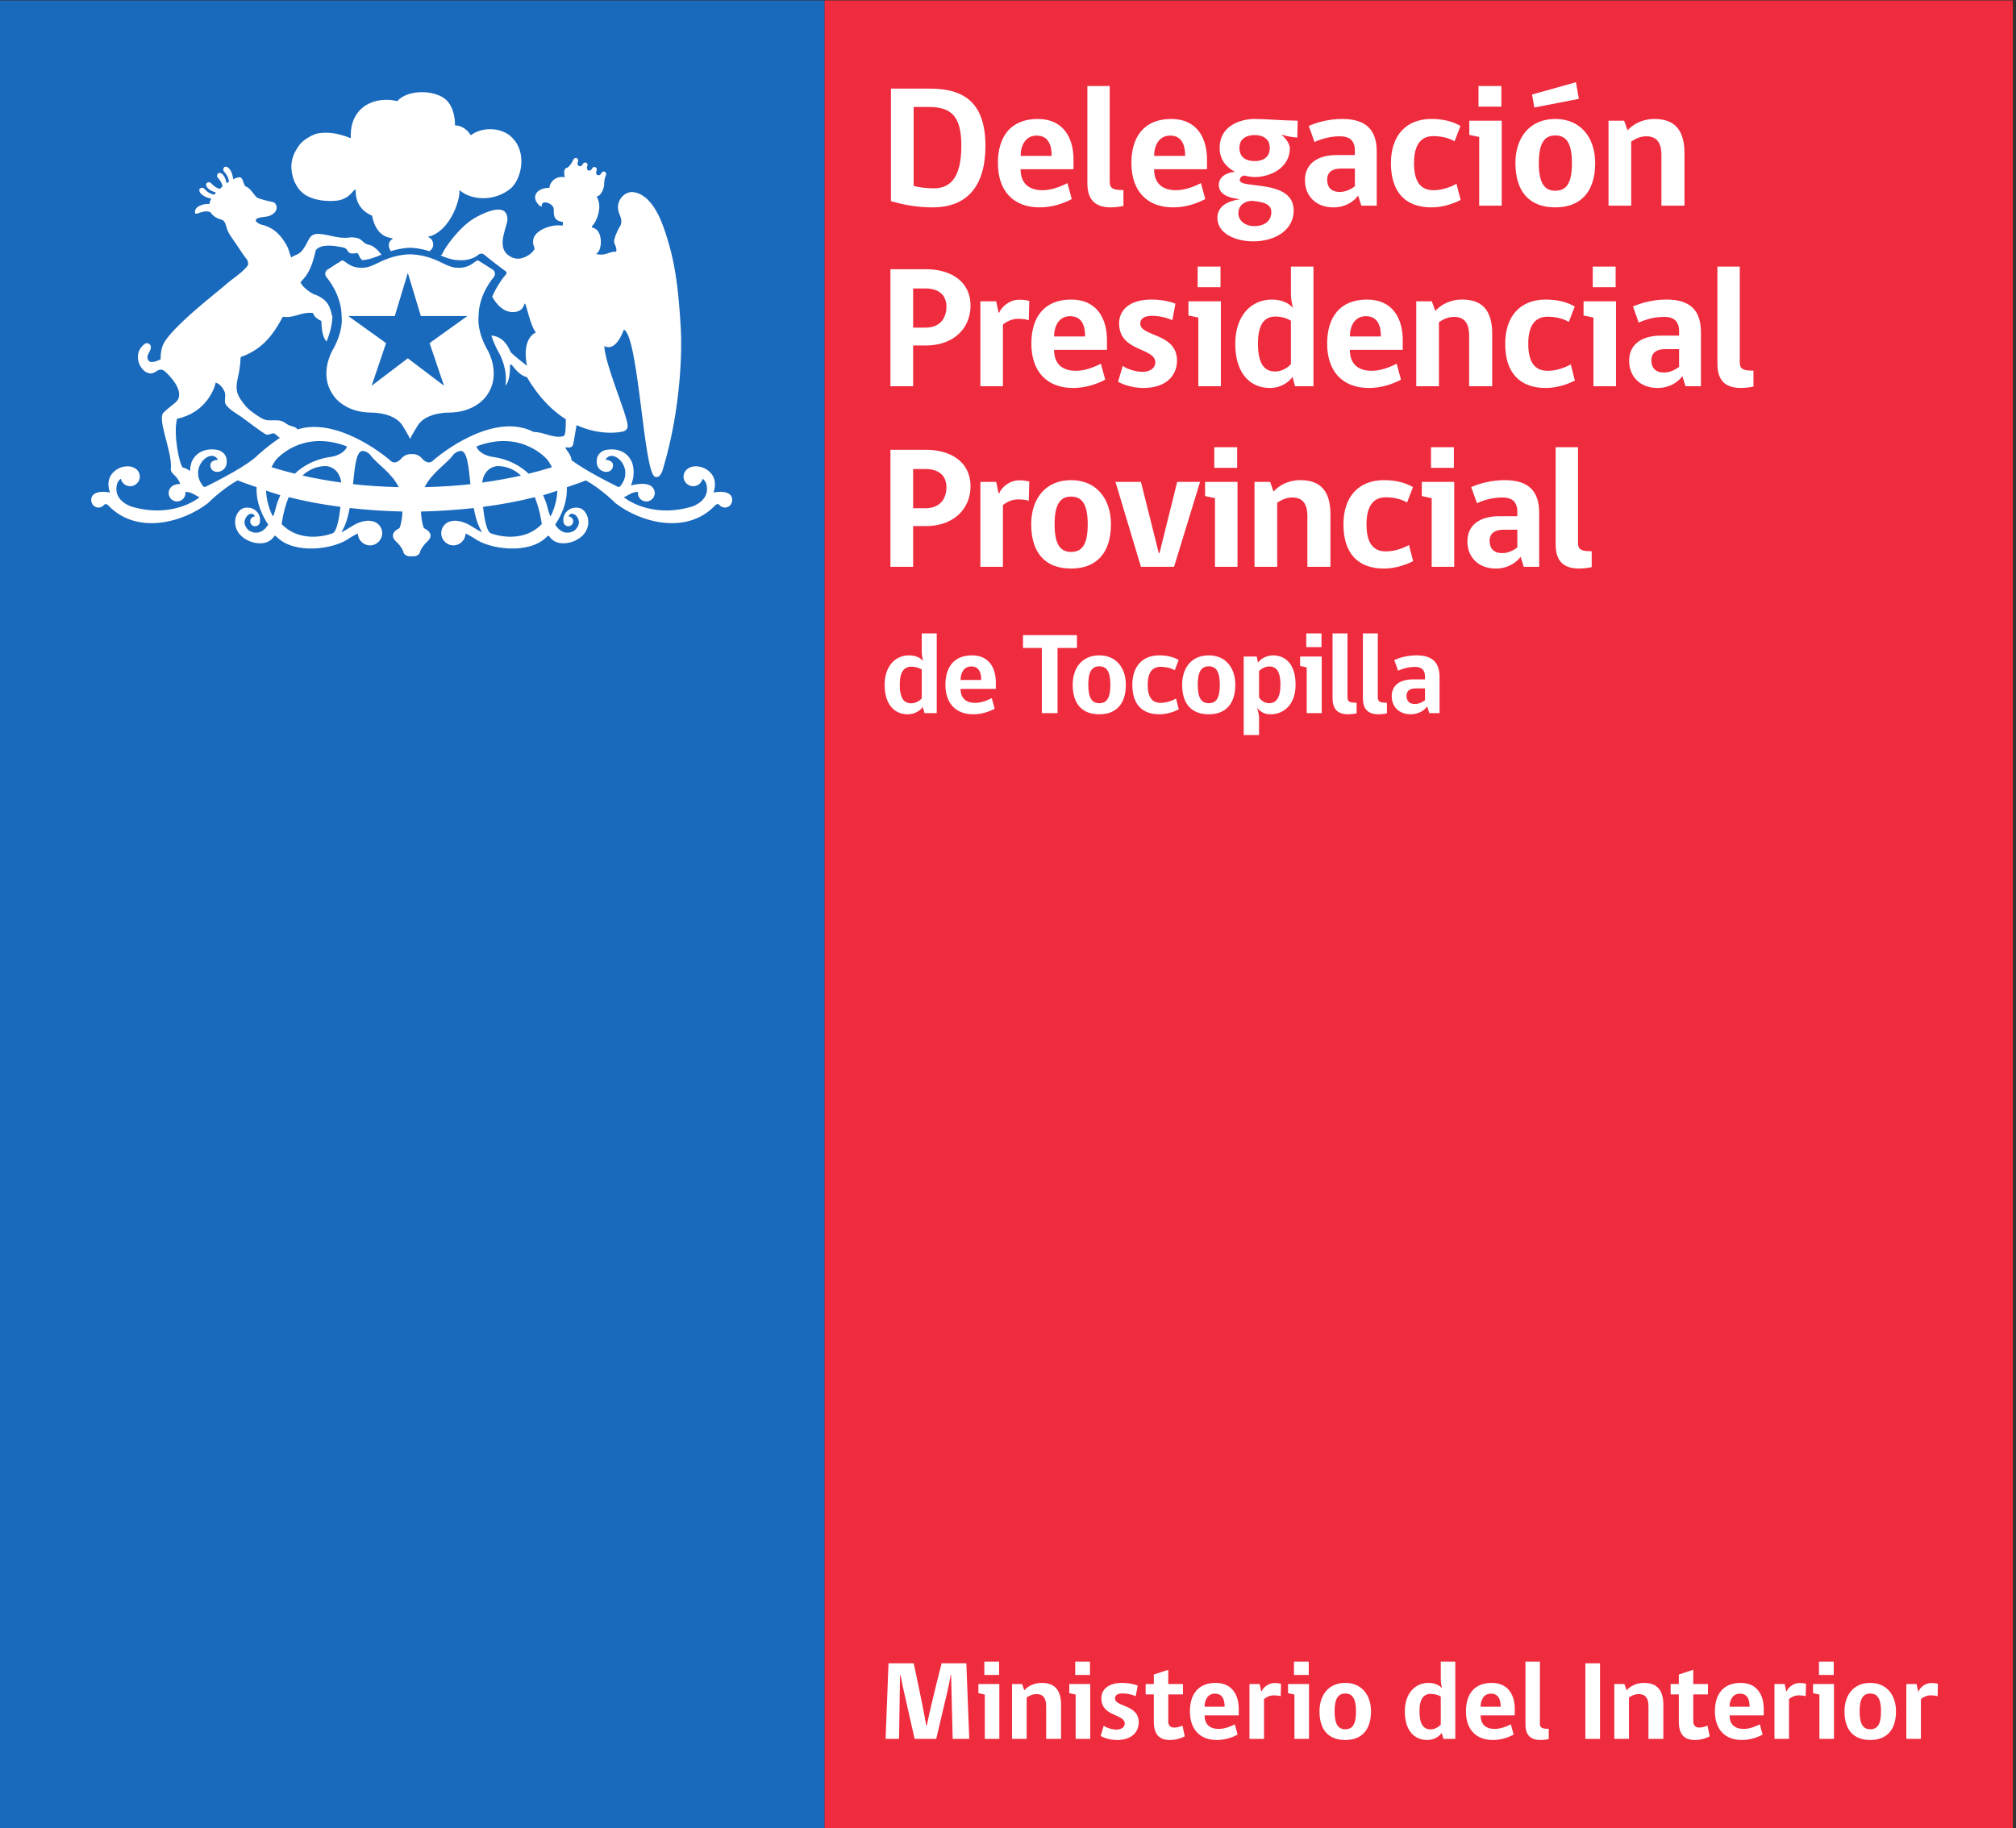 <?xml version="1.0" encoding="UTF-8" standalone="no"?>
<!-- Created with Inkscape (http://www.inkscape.org/) -->

<svg
   version="1.1"
   id="svg2"
   width="744"
   height="674.667"
   viewBox="0 0 744 674.667"
   xmlns="http://www.w3.org/2000/svg"
   xmlns:svg="http://www.w3.org/2000/svg">
  <rect x="0" y="0" width="744" height="674.667" fill="#333333" stroke="none"/>
  <defs
     id="defs6">
    <clipPath
       clipPathUnits="userSpaceOnUse"
       id="clipPath20">
      <path
         d="M 0,506 H 558 V 0 H 0 Z"
         id="path18" />
    </clipPath>
  </defs>
  <g
     id="g8"
     transform="matrix(1.333,0,0,-1.333,0,674.667)">
    <path
       d="m 0.001,0 h 228.3 V 506 H 0.001 Z"
       style="fill:#1969bc;fill-opacity:1;fill-rule:nonzero;stroke:none"
       id="path10" />
    <path
       d="M 228.301,0 H 557.274 V 506 H 228.301 Z"
       style="fill:#ef2b3e;fill-opacity:1;fill-rule:nonzero;stroke:none"
       id="path12" />
    <g
       id="g14">
      <g
         id="g16"
         clip-path="url(#clipPath20)">
        <g
           id="g22"
           transform="translate(118.915,436.578)">
          <path
             d="M 0,0 C 0.508,0.412 1.562,1.323 0.709,3.037 0.301,3.843 -0.77,3.92 -0.305,4.018 c 5.725,1.344 8.784,9.7 8.608,12.905 2.941,-2.716 9.545,-3.491 14.335,0.583 3.094,2.977 4.585,10.806 -0.707,14.73 -2.705,1.997 -7.501,2.172 -10.503,-0.146 -0.949,1.595 -2.6,2.733 -4.366,2.743 -0.025,0.563 0.075,4.332 -2.163,6.776 -2.862,3.117 -10.908,3.354 -13.828,-0.06 -5.78,1.449 -13.283,-1.218 -12.866,-10.269 -4.061,1.602 -6.387,1.63 -8.533,1.435 -2.02,-0.192 -4.715,-1.997 -5.649,-3.236 -0.429,-0.552 -0.906,-1.327 -1.259,-1.997 -0.657,-1.302 -1.166,-3.009 -0.981,-4.915 0.303,-3.218 1.889,-5.93 4.227,-7.219 3.226,-1.763 7.315,-1.525 8.773,-1.291 1.119,0.245 2.322,0.653 3.594,1.983 0.374,0.384 0.648,0.991 1.192,0.998 -0.013,-0.817 -0.305,-5.156 4.535,-7.215 0.021,-0.21 0.091,-0.409 0.14,-0.719 1.53,-5.969 5.549,-5.232 5.613,-5.648 -1.781,-1.079 -1.027,-2.642 -0.605,-3.453 2.717,0.834 4.732,0.95 5.373,0.95 C -4.734,0.953 -2.721,0.837 0,0"
             style="fill:#ffffff;fill-opacity:1;fill-rule:nonzero;stroke:none"
             id="path24" />
        </g>
        <g
           id="g26"
           transform="translate(129.366,418.611)">
          <path
             d="m 0,0 -10.436,-7.477 3.995,-11.806 -10.019,7.599 -10.008,-7.599 3.988,11.806 -10.432,7.47 -0.039,0.014 h 12.877 l 3.614,11.949 3.616,-11.949 H 0.027 Z m 3.135,-0.056 c -0.018,5.986 4.023,10.612 4.076,10.671 0.439,0.496 0.488,0.96 0.457,1.284 -0.082,0.556 -0.51,0.929 -0.599,0.94 -1.154,0.782 -3.744,2.366 -3.744,2.366 L 3.117,15.387 H 2.895 c -0.282,0 -0.495,-0.168 -0.85,-0.433 -0.718,-0.556 -2.051,-1.584 -4.379,-1.584 -0.412,0 -0.834,0.037 -1.283,0.097 -1.215,0.171 -3.258,1.211 -3.258,1.211 -0.666,0.349 -1.495,0.709 -1.834,0.866 L -8.857,15.6 c -3.336,1.386 -6.174,1.497 -6.969,1.497 -0.793,0 -3.633,-0.111 -6.978,-1.497 l -0.154,-0.056 c -0.175,-0.08 -0.483,-0.224 -0.838,-0.384 l -2.032,-0.963 c -0.682,-0.301 -1.554,-0.636 -2.223,-0.73 -0.435,-0.06 -0.856,-0.097 -1.279,-0.097 -2.321,0 -3.658,1.028 -4.381,1.584 -0.355,0.265 -0.577,0.433 -0.845,0.433 l -0.204,-0.018 -0.121,-0.084 c -0.014,-0.003 -2.658,-1.633 -3.756,-2.39 -0.174,-0.08 -0.595,-0.437 -0.679,-1.002 -0.036,-0.318 0.005,-0.782 0.457,-1.278 0.16,-0.199 4.086,-4.747 4.076,-10.761 0.101,-0.685 0.398,-4.294 -2.674,-9.604 -0.145,-0.271 -3.525,-6.454 0.172,-11.875 0.017,-0.053 2.785,-5.1 10.873,-5.1 0.662,0 6.633,-0.111 8.691,-3.927 0.086,-0.153 1.046,-1.679 1.427,-2.432 l 0.468,-0.915 0.453,0.915 c 0.391,0.743 1.332,2.258 1.474,2.467 2.021,3.781 7.993,3.892 8.657,3.892 7.976,0 10.824,5.02 10.824,5.02 3.791,5.557 0.242,11.924 0.219,11.955 -3.067,5.31 -2.77,8.919 -2.666,9.694"
             style="fill:#ffffff;fill-opacity:1;fill-rule:nonzero;stroke:none"
             id="path28" />
        </g>
        <g
           id="g30"
           transform="translate(152.432,363.148)">
          <path
             d="m 0,0 c -0.387,0.471 -0.9,2.639 -0.9,2.639 -0.301,1.214 -0.739,2.216 -1.164,3.232 1.337,0.37 2.626,0.824 3.935,1.25 C 1.73,3.096 0,0 0,0 m -16.365,-4.73 c -1.313,0.195 -1.998,4.234 -2.336,7.372 4.945,0.635 9.73,1.518 14.326,2.688 1.534,-3.812 1.934,-7.46 1.934,-7.46 -5.676,-5.84 -13.924,-2.6 -13.924,-2.6 m 1.779,18.671 c 2.664,-0.045 4.753,-1.099 6.392,-2.642 -3.101,-0.709 -6.742,-1.368 -10.756,-1.93 0.671,4.624 4.364,4.572 4.364,4.572 m -5.853,5.47 C -7.89,24.18 -0.9,15.697 -0.9,15.697 c 0.546,-0.684 0.915,-1.385 1.279,-2.084 -1.746,-0.551 -3.981,-1.169 -6.456,-1.787 -4.495,4.259 -9.913,4.618 -10.359,4.716 -3.447,0.761 -4.263,2.786 -4.003,2.869 M -34.857,8.102 c 1.939,3.968 6.183,6.583 7.761,8.764 0.89,1.222 2.2,1.264 2.2,1.264 1.816,0.017 2.187,-4.206 2.71,-9.205 -3.847,-0.443 -8.13,-0.709 -12.671,-0.823 m -19.85,0.827 c 0.527,4.998 0.898,9.218 2.712,9.201 0,0 1.307,-0.042 2.2,-1.264 1.568,-2.181 5.815,-4.796 7.756,-8.764 -4.536,0.121 -8.824,0.384 -12.668,0.827 m -5.748,7.613 c -0.451,-0.098 -5.861,-0.457 -10.352,-4.706 -2.478,0.622 -4.714,1.244 -6.461,1.794 0.366,0.692 0.727,1.39 1.268,2.067 0,0 6.998,8.483 19.546,3.714 0.245,-0.083 -0.552,-2.108 -4.001,-2.869 m -8.231,-5.229 c 1.639,1.536 3.729,2.583 6.387,2.628 0,0 3.682,0.045 4.352,-4.566 -4.012,0.566 -7.641,1.222 -10.739,1.938 m 8.163,-16.043 c 0,0 -8.252,-3.24 -13.929,2.6 0,0 0.401,3.655 1.94,7.474 4.598,-1.173 9.38,-2.056 14.323,-2.692 -0.337,-3.141 -1.023,-7.187 -2.334,-7.382 M -76,2.639 c 0,0 -0.507,-2.168 -0.895,-2.639 0,0 -1.736,3.11 -1.875,7.145 1.311,-0.422 2.6,-0.886 3.941,-1.264 C -75.258,4.866 -75.698,3.86 -76,2.639 m -19.419,5.616 c 0,0 -0.386,-0.335 -0.808,0.171 -4.101,5.034 2.159,10.748 4.149,7.264 0,0 -2.355,-0.083 -2.096,-1.741 0,0 0.043,-1.719 2.16,-1.614 0,0 2.95,0.305 2.25,3.861 0,0 -0.379,1.603 -2.187,2.154 0,0 -5.166,1.403 -7.363,-3.092 0,0 -0.451,-1.076 -0.517,-2.706 -0.601,0.482 -1.278,0.862 -2.013,0.981 -0.967,1.015 -2.654,9.264 -1.574,13.502 7.901,1.654 10.338,8.178 10.704,10.029 1.601,-0.528 2.538,-2.371 2.614,-3.149 0.128,-1.072 -0.367,-2.182 0.259,-3.051 0.922,-1.284 2.968,-2.451 4.228,-3.302 0.425,-0.272 6.22,-4.758 6.963,-4.908 0.828,-0.171 1.334,0.443 2.054,0.318 0.259,-0.053 0.434,-0.241 0.631,-0.395 0,0 0.415,-0.419 1.006,-0.838 -1.52,-1.005 -3.502,-2.45 -6.122,-4.778 0,0 -2.003,-2.597 -14.338,-8.706 m 145.3,-2.443 c -1.312,1.588 -4.777,0.799 -4.777,0.799 1.867,5.551 -3.264,7.026 -3.264,7.026 -1.834,0.486 -3.041,0.14 -3.826,-0.394 0,0 -0.035,-0.021 -0.056,-0.038 -0.014,-0.017 -0.031,-0.021 -0.031,-0.039 -0.139,-0.094 -0.254,-0.177 -0.366,-0.296 -0.461,-0.485 -0.749,-1.138 -0.749,-1.85 0,-1.466 1.202,-2.664 2.673,-2.664 0.57,0 1.096,0.182 1.533,0.482 0.527,0.377 0.914,0.939 1.056,1.581 C 42.793,9.965 43.056,9.176 43.056,9.176 44.551,4.443 39.23,2.747 39.23,2.747 27.486,-0.779 20.301,5.284 20.301,5.284 l 2.054,1.1 c 0.707,0.311 1.354,0.402 1.86,0.402 -0.021,-0.095 -0.038,-0.224 -0.038,-0.346 0,-1.264 1.053,-2.304 2.331,-2.304 1.28,0 2.329,1.04 2.329,2.304 -0.016,0.96 -0.472,1.427 -0.472,1.427 -1.371,2.071 -6.115,0.699 -6.115,0.699 1.578,3.895 0.167,6.692 0.167,6.692 -2.19,4.495 -7.366,3.092 -7.366,3.092 -1.807,-0.551 -2.18,-2.154 -2.18,-2.154 -0.701,-3.556 2.249,-3.861 2.249,-3.861 2.124,-0.105 2.146,1.614 2.146,1.614 0.273,1.658 -2.075,1.741 -2.075,1.741 1.982,3.484 8.23,-2.23 4.145,-7.264 -0.427,-0.506 -0.818,-0.171 -0.818,-0.171 -7.315,3.623 -10.944,5.986 -12.723,7.33 -0.171,1.991 -1.914,2.999 -1.582,3.53 0.289,0.118 1.322,-0.398 1.899,0.467 0.211,0.314 0.691,3.466 1.079,5.697 6.474,-2.957 11.996,-2.056 13.11,-1.696 0.567,0.23 1.023,0.639 1.035,1.486 0.103,2.465 -6.285,16.961 -6.461,22.079 3.017,-1.498 4.881,3.159 5.426,4.58 4.054,-1.85 5.451,-39.469 8.571,-40.736 1.56,-0.632 2.177,1.926 2.319,2.402 5.015,16.773 5.19,33.098 4.861,38.575 -0.503,8.58 -1.195,16.256 -3.263,23.321 -1.269,4.346 -3.728,13.222 -9.468,14.43 -2.685,0.572 -4.721,-1.934 -4.675,-4.182 0.041,-1.947 1.387,-2.893 0.79,-4.806 -0.717,-1.25 -1.438,-2.615 -1.79,-4.015 -0.344,-1.396 0.897,-1.968 0.496,-3.455 -1.814,0.275 -2.721,-1.316 -5.576,-0.587 1.86,0.862 1.884,6.165 -0.396,7.072 -0.34,0.144 -0.727,0.192 -0.789,0.5 0,0 0.736,0.781 1.101,1.546 1.309,2.681 1.303,5.044 0.261,6.831 0.945,-0.08 1.929,1.655 2.058,3.037 l 0.021,-0.014 c 0.002,0.018 0.002,0.084 0.002,0.112 v 0.007 c 0.022,0.363 -0.041,1.578 0.509,2.709 0.175,0.37 0,0.796 -0.317,0.959 -0.328,0.154 -0.756,0.014 -0.944,-0.359 -0.561,-1.191 -1.904,-0.528 -1.336,0.663 0.168,0.377 0,0.793 -0.323,0.953 -0.315,0.147 -0.749,0.032 -0.929,-0.349 -0.541,-1.141 -1.845,-0.503 -1.306,0.642 0.172,0.367 0.006,0.792 -0.31,0.947 -0.309,0.146 -0.75,0.027 -0.937,-0.356 -0.554,-1.174 -1.911,-0.524 -1.349,0.645 0.176,0.394 0,0.813 -0.317,0.97 C 6.949,99.327 6.524,99.208 6.338,98.838 5.738,97.592 5.323,97.072 4.699,96.573 3.428,96.345 3.766,94.886 3.916,93.899 1.543,94.412 -0.246,92.604 -0.316,90.98 h -0.268 c -1.962,-0.045 -3.84,-1.061 -3.693,-2.869 0.07,-1.026 1.273,-2.304 1.731,-2.321 0.21,0.07 -0.106,1.089 0.914,1.155 0.929,0.052 2.316,-0.743 2.484,-1.627 0.203,-1.005 -0.624,-3.43 2.58,-3.791 0,0 -0.024,-0.492 -0.071,-1.011 -1.146,0.076 -1.444,0.139 -2.588,-0.036 -2.023,-0.324 -4.796,-1.462 -5.474,-3.469 -0.129,-0.336 -0.188,-1.04 -0.129,-1.522 0.039,-0.412 0.422,-0.922 0.371,-1.428 -0.038,-0.241 -0.465,-0.75 -0.633,-0.904 -0.84,-0.89 -2.406,-1.728 -3.792,-1.798 -1.528,-0.076 -3.018,0.908 -3.617,1.731 -2.037,2.738 0.599,7.474 0.558,9.241 -0.12,4.698 -6.051,1.898 -8.401,0.673 -2.799,-1.473 -5.031,-3.839 -6.908,-6.168 -1.035,-1.273 -2.195,-2.883 -2.766,-4.241 -0.105,-0.248 -0.33,-0.293 -0.576,-0.283 1.203,-0.541 3.324,-1.333 5,-1.354 0,0 3.279,-0.447 5.627,1.511 0,0 0.334,0.294 0.809,0.294 0.339,0 0.637,-0.147 0.896,-0.385 0.026,-0.031 0.324,-0.275 0.676,-0.555 0.207,-0.171 0.466,-0.373 0.742,-0.593 0.141,-0.108 0.278,-0.216 0.43,-0.335 0.393,-0.307 0.81,-0.636 1.237,-0.963 0.076,-0.06 0.152,-0.119 0.232,-0.178 0.461,-0.353 0.92,-0.706 1.328,-1.012 0.482,-0.364 0.942,-0.702 1.21,-0.884 l 0.022,-0.021 c 0.049,-0.038 0.164,-0.15 0.205,-0.328 0.012,-0.178 -0.072,-0.388 -0.229,-0.586 -0.012,-0.01 -0.258,-0.283 -0.634,-0.758 -0.783,-0.995 -2.113,-2.953 -3.127,-5.348 1.107,-1.926 2.969,-4.223 5.637,-4.251 2.131,-0.021 3.006,1.044 3.32,2.408 0.04,-0.031 0.152,-0.171 0.169,-0.178 0.257,0.23 1.431,-6.129 2.983,-7.854 -1.453,-0.676 -3.701,-2.96 -2.48,-9.236 -1.197,0.957 -3.4,2.625 -4.453,3.714 -0.631,1.303 -1.869,4.367 -5.416,4.663 0.512,-1.577 1.258,-3.347 2.4,-5.315 0.022,-0.057 2.188,-4.043 1.512,-8.567 1.488,1.526 1.258,5.711 1.258,5.711 0.054,0.052 0.269,0.115 0.332,0.14 0.303,0.02 1.794,-2.887 4.367,-3.498 3.353,-5.735 7.127,-9.372 10.771,-11.676 -0.068,-1.386 0.102,-4.695 -0.791,-4.695 -2.869,-0.635 -5.513,1.298 -8.043,1.166 -0.214,0.104 -0.439,0.205 -0.439,0.205 -10.877,5.24 -25.215,-6.007 -27.605,-8.189 -1.258,-1.158 -2.713,0.423 -2.713,0.423 -0.86,1.086 -1.985,1.574 -3.09,1.448 -1.093,0.126 -2.229,-0.362 -3.079,-1.448 0,0 -1.462,-1.581 -2.722,-0.423 -2.262,2.071 -15.255,12.13 -25.879,8.699 -0.027,0.58 -1.459,0.876 -1.86,1.027 -0.845,0.237 -1.581,0.904 -2.111,1.169 -1.156,0.579 -3.037,0.22 -4.351,0.373 -0.514,0.077 -1.233,0.346 -1.689,0.621 -1.704,1.048 -3.642,2.326 -4.727,3.861 -0.172,0.248 -0.598,0.828 -0.682,0.929 -0.527,0.66 -0.789,1.152 -1.191,2.248 -0.58,2.098 0.324,4.35 0.629,6.472 0.228,1.573 0.175,1.675 0.316,3.361 6.746,2.317 9.502,7.375 11.074,10.071 0.151,0.213 0.569,1.072 0.569,1.072 0.299,-0.046 0.599,-0.067 0.922,-0.084 2.697,-0.018 4.511,1.49 7.462,1.13 0,-0.163 0.397,-1.402 2.309,-2.189 0.059,-1.933 0.199,-3.528 0.934,-5.029 0.162,-0.262 0.362,-0.482 0.509,-0.701 1.264,3.109 1.596,5.532 1.631,6.991 -0.09,0.126 -0.17,0.307 -0.224,0.583 -0.632,3.285 -2.162,4.185 -3.604,5.016 -0.711,0.384 -1.498,0.506 -2.177,0.998 -1.049,0.719 -2.159,1.491 -2.855,2.842 0,0 0.343,0.321 0.71,0.785 1.883,1.975 2.827,4.877 3.517,8.057 1.442,1.968 5.444,1.197 6.965,0.918 0.395,-0.046 1.059,-0.196 1.367,-0.437 0.428,-0.293 0.528,-0.974 1.125,-1.232 0.634,-0.258 1.348,-0.066 2.114,0 0.283,-0.321 0.435,-0.764 0.636,-1.166 0,0 0.209,-0.37 0.607,-0.789 1.871,0.039 4.384,1.027 5.438,1.56 -0.125,0.081 -0.234,0.162 -0.291,0.249 -0.843,1.071 -2.103,2.251 -3.283,2.443 -1.492,0.245 -1.804,1.578 -3.232,1.864 -0.364,0.098 -1.629,0.286 -2.058,0.133 -3.157,-0.412 -5.388,0.789 -8.342,0.998 -2.805,0.199 -2.893,-1.721 -3.917,-3.302 -0.379,-0.593 -0.83,-1.295 -1.293,-1.739 -0.774,-0.747 -1.674,-0.774 -2.613,-1.486 l -0.433,1.169 c -0.26,0.97 -0.622,1.976 -1.258,2.928 -1.528,2.395 -3.264,4.245 -6.654,5.027 -0.647,0.262 -0.747,0.3 -1.174,0.646 -0.554,0.429 -0.159,0.939 0,0.991 0.962,0.555 2.63,0.36 3.728,0.866 2.699,1.256 1.744,3.546 0.69,3.735 -1.359,0.251 -3.817,0.9 -4.297,1.183 -0.656,0.412 -1.793,2.471 -2.866,2.978 -1.184,0.321 -0.775,2.258 -1.871,2.68 -0.47,0.081 -1.167,-0.157 -1.933,-0.54 -0.045,0.405 -0.337,2.607 -1.547,3.326 -0.906,0.517 -1.238,-0.29 -1.197,-0.816 0.05,-0.468 1.33,-1.114 1.569,-3.191 -0.218,-0.143 -0.429,-0.262 -0.653,-0.419 -0.172,0.855 -0.555,2.182 -1.442,2.708 -0.908,0.524 -1.238,-0.285 -1.191,-0.809 0.041,-0.447 1.168,-1.03 1.522,-2.786 -0.27,-0.223 -0.522,-0.446 -0.773,-0.68 -1.816,0.502 -2.304,1.731 -2.758,1.815 -0.509,0.112 -1.341,-0.147 -0.918,-1.103 0.442,-0.956 1.805,-1.48 2.634,-1.728 -0.188,-0.199 -0.34,-0.398 -0.502,-0.594 -2.104,0.423 -2.621,1.795 -3.088,1.899 -0.518,0.095 -1.354,-0.16 -0.926,-1.106 0.614,-1.34 2.996,-1.854 3.221,-1.899 -0.341,-0.573 -0.563,-1.093 -0.479,-1.466 -1.636,0.188 -4.543,-0.691 -3.994,-2.625 0.544,-0.391 2.477,1.19 4.256,0.307 1.176,-1.819 3.057,-1.895 3.481,-2.234 0.654,-0.52 0.758,-1.455 1.062,-2.307 0.524,-1.574 1.629,-2.838 2.547,-4.235 1.006,-1.528 2.057,-3.134 3.111,-4.471 0.13,-0.363 0.244,-0.743 0.179,-1.309 -1.202,-1.913 -4.804,-4.15 -6.28,-5.533 -1.49,-1.403 -15.586,-12.126 -17.358,-16.804 -0.39,-1.047 -0.619,-2.391 -0.558,-3.787 -0.862,-0.457 -2.75,-1.208 -3.346,-0.363 -1.089,1.511 1.033,2.66 0.571,4.122 -0.221,0.562 -1.042,0.939 -1.562,0.562 -3.511,-2.517 -1.698,-6.978 0.52,-7.99 2.442,-1.012 2.792,1.616 4.685,0.552 0.45,-0.256 4.923,-4.252 4.171,-7.408 -0.045,-0.163 -0.219,-0.62 -0.307,-0.74 -0.981,-1.214 -2.615,-2.153 -3.73,-3.298 -2.328,-1.473 2.209,-10.748 1.831,-15.509 -0.264,-1.808 1.506,-1.595 2.585,-4.43 -1.106,-0.035 -2.188,-0.307 -2.736,-1.128 0,0 -0.464,-0.467 -0.464,-1.427 0,-1.264 1.034,-2.304 2.318,-2.304 1.284,0 2.327,1.04 2.327,2.304 0,0.122 -0.006,0.251 -0.025,0.346 0.507,0 1.161,-0.091 1.865,-0.402 l 2.05,-1.1 c 0,0 -7.187,-6.063 -18.923,-2.537 0,0 -5.324,1.696 -3.832,6.429 0,0 0.26,0.789 0.984,1.243 0.141,-0.642 0.527,-1.204 1.054,-1.581 0.436,-0.3 0.964,-0.482 1.534,-0.482 1.467,0 2.658,1.198 2.658,2.664 0,0.712 -0.273,1.365 -0.734,1.85 -0.117,0.119 -0.229,0.202 -0.371,0.296 0,0.018 -0.012,0.022 -0.012,0.022 -0.043,0.034 -0.057,0.041 -0.057,0.041 -0.802,0.548 -2.007,0.894 -3.847,0.408 0,0 -5.125,-1.475 -3.264,-7.026 0,0 -3.459,0.789 -4.767,-0.799 0,0 -0.452,-0.503 -0.413,-1.309 V 4.471 4.443 c 0.032,-0.325 0.131,-0.701 0.371,-1.131 0.36,-0.513 0.962,-0.866 1.648,-0.866 0.628,0 1.186,0.297 1.563,0.747 0,0.021 0.016,0.021 0.016,0.021 0.141,0.179 0.566,0.427 1.19,-0.226 7.785,-8.116 20.48,-4.768 27.519,0.67 0,0 3.9,3.927 8.252,6.332 1.691,-0.726 3.49,-1.271 5.236,-1.899 -0.125,-2.524 0.399,-6.14 3.216,-10.35 0,0 -1.983,-3.668 -5.337,-1.651 0,0 -2.476,1.906 -0.371,4.206 0,0 1.41,1.173 2.018,-0.296 -0.719,-0.042 -1.299,-0.628 -1.299,-1.365 0,-0.758 0.599,-1.358 1.353,-1.358 0.739,0 1.319,0.569 1.358,1.281 0.066,0.551 0.097,1.962 -1.112,2.981 0,0 -1.07,1.163 -3.087,0.837 -2.955,-0.46 -4.625,-6.638 1.21,-9.197 0,0 4.586,-2.092 6.948,1.33 0,0 -0.035,0.495 0.851,-0.352 4.852,-4.706 15.69,-3.342 19.995,-0.144 0,0 1.091,0.691 2.283,1.257 0.056,-1.812 1.533,-3.296 3.375,-3.296 1.857,0 3.369,1.529 3.369,3.386 0,1.665 -1.199,3.041 -2.785,3.324 -0.075,0.027 -2.227,0.638 -5.369,-1.267 0,0 -3.325,-2.084 -3.131,-1.763 1.118,1.756 1.81,4.129 2.293,6.666 4.722,-0.519 9.576,-0.865 14.597,-0.973 -0.058,-1.459 -0.259,-3.246 -0.826,-4.611 0,0 -1.771,-0.733 -1.814,-1.983 0,0 -0.198,-0.915 1.379,-2.182 0,0 1.148,-1.27 1.484,-2.258 0,0 0.09,-1.372 1.982,-1.372 0.14,0 0.253,0.017 0.358,0.038 0.121,-0.021 0.24,-0.038 0.367,-0.038 1.891,0 1.983,1.372 1.983,1.372 0.338,0.988 1.482,2.258 1.482,2.258 1.572,1.267 1.376,2.182 1.376,2.182 -0.029,1.25 -1.818,1.983 -1.818,1.983 -0.56,1.365 -0.761,3.152 -0.821,4.608 5.025,0.107 9.877,0.45 14.599,0.967 0.482,-2.535 1.172,-4.905 2.294,-6.657 0.201,-0.321 -3.122,1.763 -3.122,1.763 -3.147,1.905 -5.319,1.294 -5.389,1.267 -1.582,-0.283 -2.773,-1.659 -2.773,-3.324 0,-1.857 1.508,-3.386 3.368,-3.386 1.839,0 3.323,1.484 3.369,3.296 1.198,-0.566 2.288,-1.257 2.288,-1.257 4.291,-3.198 15.144,-4.562 19.998,0.144 0.885,0.847 0.846,0.352 0.846,0.352 2.366,-3.422 6.959,-1.33 6.959,-1.33 5.824,2.559 4.149,8.737 1.211,9.197 C 5.742,2.702 4.662,1.539 4.662,1.539 3.463,0.52 3.485,-0.891 3.559,-1.442 3.594,-2.154 4.182,-2.723 4.91,-2.723 c 0.752,0 1.36,0.6 1.36,1.358 C 6.27,-0.628 5.686,-0.042 4.973,0 5.577,1.469 6.986,0.296 6.986,0.296 9.096,-2.004 6.611,-3.91 6.611,-3.91 3.264,-5.927 1.275,-2.259 1.275,-2.259 4.086,1.937 4.617,5.546 4.494,8.07 6.252,8.702 8.057,9.247 9.755,9.979 14.1,7.571 17.984,3.658 17.984,3.658 c 7.036,-5.438 19.728,-8.786 27.52,-0.67 0.623,0.653 1.051,0.405 1.185,0.226 0,0 0.018,0 0.018,-0.021 0.371,-0.45 0.936,-0.747 1.566,-0.747 0.684,0 1.276,0.353 1.647,0.866 0.24,0.43 0.335,0.806 0.374,1.131 v 0.018 0.042 c 0.031,0.806 -0.413,1.309 -0.413,1.309"
             style="fill:#ffffff;fill-opacity:1;fill-rule:nonzero;stroke:none"
             id="path32" />
        </g>
        <g
           id="g34"
           transform="translate(263.755,24.679)">
          <path
             d="M 0,0 -0.434,17.673 H -0.558 C -0.93,15.441 -1.302,13.829 -1.581,12.62 L -4.558,0 h -5.984 l -2.853,12.62 c -0.279,1.209 -0.651,2.821 -1.054,5.053 h -0.124 L -14.852,0 h -3.72 l 0.805,20.929 h 6.977 c 0,0 2.294,-10.542 3.504,-17.302 h 0.093 c 1.395,6.729 4.124,17.302 4.124,17.302 H 3.783 L 4.589,0 Z"
             style="fill:#ffffff;fill-opacity:1;fill-rule:nonzero;stroke:none"
             id="path36" />
        </g>
        <path
           d="m 272.518,46.073 h 4.093 v -3.689 h -4.093 z m 0.124,-21.394 v 12.279 l -1.767,0.372 v 2.542 h 5.798 V 24.679 Z"
           style="fill:#ffffff;fill-opacity:1;fill-rule:nonzero;stroke:none"
           id="path38" />
        <g
           id="g40"
           transform="translate(289.638,24.679)">
          <path
             d="m 0,0 v 9.023 c 0,2.294 -0.868,3.379 -2.729,3.379 -1.054,0 -1.953,-0.465 -2.667,-0.93 V 0 h -4.061 v 15.193 h 2.79 l 0.621,-1.737 c 0.868,1.024 2.542,2.047 4.806,2.047 3.844,0 5.363,-2.263 5.363,-6.108 L 4.123,0 Z"
             style="fill:#ffffff;fill-opacity:1;fill-rule:nonzero;stroke:none"
             id="path42" />
        </g>
        <path
           d="m 297.677,46.073 h 4.093 v -3.689 h -4.093 z m 0.124,-21.394 v 12.279 l -1.767,0.372 v 2.542 h 5.798 V 24.679 Z"
           style="fill:#ffffff;fill-opacity:1;fill-rule:nonzero;stroke:none"
           id="path44" />
        <g
           id="g46"
           transform="translate(308.692,35.872)">
          <path
             d="m 0,0 c 0,-2.357 6.573,-1.643 6.573,-6.604 0,-2.759 -2.046,-4.899 -5.984,-4.899 -1.829,0 -3.534,0.527 -4.558,1.116 l 0.837,2.821 c 0.714,-0.496 2.202,-1.053 3.597,-1.053 1.333,0 2.232,0.744 2.232,1.674 0,2.728 -6.48,1.829 -6.48,7.007 0,2.233 1.706,4.248 5.799,4.248 C 3.597,4.31 5.24,4 6.294,3.566 L 5.736,0.62 C 4.713,1.085 3.411,1.396 2.077,1.396 0.682,1.396 0,0.868 0,0"
             style="fill:#ffffff;fill-opacity:1;fill-rule:nonzero;stroke:none"
             id="path48" />
        </g>
        <g
           id="g50"
           transform="translate(323.906,24.369)">
          <path
             d="m 0,0 c -2.698,0 -4.465,1.271 -4.465,5.085 v 7.534 h -2.263 v 2.884 h 2.263 v 2.636 l 4,1.302 V 15.503 H 3.597 V 12.619 H -0.465 V 5.178 c 0,-1.054 0.527,-1.737 1.612,-1.737 0.837,0 1.705,0.248 2.326,0.559 L 4.093,1.023 C 3.194,0.496 1.612,0 0,0"
             style="fill:#ffffff;fill-opacity:1;fill-rule:nonzero;stroke:none"
             id="path52" />
        </g>
        <g
           id="g54"
           transform="translate(336.346,37.206)">
          <path
             d="m 0,0 c -2.015,0 -2.852,-1.83 -2.852,-3.628 h 5.55 C 2.698,-1.674 2.108,0 0,0 m -2.852,-6.015 c 0,-2.419 1.364,-3.752 3.907,-3.752 1.55,0 3.131,0.589 4.465,1.271 l 0.774,-2.852 c -1.271,-0.682 -3.348,-1.489 -5.735,-1.489 -4.683,0 -7.473,2.915 -7.473,7.938 0,4.682 2.264,7.876 7.131,7.876 4.589,0 6.388,-3.411 6.388,-7.225 v -1.767 z"
             style="fill:#ffffff;fill-opacity:1;fill-rule:nonzero;stroke:none"
             id="path56" />
        </g>
        <g
           id="g58"
           transform="translate(354.572,36.492)">
          <path
             d="m 0,0 c -0.496,0.155 -1.21,0.248 -1.892,0.248 -1.085,0 -2.046,-0.465 -2.728,-1.023 V -11.813 H -8.651 V 3.38 h 2.822 l 0.433,-2.047 h 0.094 c 0.465,1.086 1.829,2.326 3.627,2.326 0.807,0 1.427,-0.124 1.768,-0.217 z"
             style="fill:#ffffff;fill-opacity:1;fill-rule:nonzero;stroke:none"
             id="path60" />
        </g>
        <path
           d="m 358.244,46.073 h 4.093 v -3.689 h -4.093 z m 0.124,-21.394 V 36.958 L 356.6,37.33 v 2.542 h 5.798 V 24.679 Z"
           style="fill:#ffffff;fill-opacity:1;fill-rule:nonzero;stroke:none"
           id="path62" />
        <g
           id="g64"
           transform="translate(375.416,32.307)">
          <path
             d="m 0,0 c 0,3.659 -1.085,4.93 -2.977,4.93 -1.891,0 -2.945,-1.302 -2.945,-4.93 0,-3.535 0.961,-4.961 2.945,-4.961 C -0.992,-4.961 0,-3.628 0,0 m 4.154,0 c 0,-5.178 -2.604,-7.937 -7.131,-7.937 -4.558,0 -7.131,2.728 -7.131,7.937 0,4.465 2.48,7.876 7.131,7.876 4.589,0 7.131,-3.411 7.131,-7.876"
             style="fill:#ffffff;fill-opacity:1;fill-rule:nonzero;stroke:none"
             id="path66" />
        </g>
        <g
           id="g68"
           transform="translate(398.881,36.399)">
          <path
             d="m 0,0 c -0.62,0.372 -1.581,0.744 -2.76,0.744 -1.922,0 -3.131,-1.302 -3.131,-4.837 0,-3.628 1.147,-4.992 3.07,-4.992 1.023,0 2.046,0.496 2.821,1.303 z M 0.372,2.294 C 0.124,3.163 0,3.938 0,5.085 V 9.674 H 4.031 V -11.72 H 0.744 l -0.465,1.674 c -0.62,-0.93 -2.077,-1.984 -4.031,-1.984 -3.441,0 -6.201,2.48 -6.201,7.906 0,5.023 2.853,7.907 6.542,7.907 1.644,0 2.946,-0.558 3.783,-1.489"
             style="fill:#ffffff;fill-opacity:1;fill-rule:nonzero;stroke:none"
             id="path70" />
        </g>
        <g
           id="g72"
           transform="translate(412.768,37.206)">
          <path
             d="M 0,0 C -2.015,0 -2.853,-1.83 -2.853,-3.628 H 2.698 C 2.698,-1.674 2.108,0 0,0 m -2.853,-6.015 c 0,-2.419 1.365,-3.752 3.908,-3.752 1.549,0 3.131,0.589 4.465,1.271 l 0.774,-2.852 c -1.271,-0.682 -3.348,-1.489 -5.735,-1.489 -4.683,0 -7.473,2.915 -7.473,7.938 0,4.682 2.264,7.876 7.131,7.876 4.589,0 6.387,-3.411 6.387,-7.225 v -1.767 z"
             style="fill:#ffffff;fill-opacity:1;fill-rule:nonzero;stroke:none"
             id="path74" />
        </g>
        <g
           id="g76"
           transform="translate(422.327,28.71)">
          <path
             d="M 0,0 V 17.363 H 4 V 0.217 C 4,-1.054 4.775,-1.24 6.449,-1.24 v -2.853 c 0,0 -1.178,-0.248 -2.232,-0.248 C 1.116,-4.341 0,-2.697 0,0"
             style="fill:#ffffff;fill-opacity:1;fill-rule:nonzero;stroke:none"
             id="path78" />
        </g>
        <path
           d="m 438.912,45.608 h 4.062 V 24.679 h -4.062 z"
           style="fill:#ffffff;fill-opacity:1;fill-rule:nonzero;stroke:none"
           id="path80" />
        <g
           id="g82"
           transform="translate(456.384,24.679)">
          <path
             d="m 0,0 v 9.023 c 0,2.294 -0.868,3.379 -2.729,3.379 -1.053,0 -1.953,-0.465 -2.666,-0.93 V 0 h -4.062 v 15.193 h 2.791 l 0.62,-1.737 c 0.868,1.024 2.543,2.047 4.806,2.047 3.844,0 5.364,-2.263 5.364,-6.108 V 0 Z"
             style="fill:#ffffff;fill-opacity:1;fill-rule:nonzero;stroke:none"
             id="path84" />
        </g>
        <g
           id="g86"
           transform="translate(469.255,24.369)">
          <path
             d="m 0,0 c -2.698,0 -4.465,1.271 -4.465,5.085 v 7.534 h -2.263 v 2.884 h 2.263 v 2.636 l 4,1.302 V 15.503 H 3.597 V 12.619 H -0.465 V 5.178 c 0,-1.054 0.527,-1.737 1.612,-1.737 0.837,0 1.705,0.248 2.326,0.559 L 4.093,1.023 C 3.194,0.496 1.612,0 0,0"
             style="fill:#ffffff;fill-opacity:1;fill-rule:nonzero;stroke:none"
             id="path88" />
        </g>
        <g
           id="g90"
           transform="translate(481.695,37.206)">
          <path
             d="M 0,0 C -2.015,0 -2.853,-1.83 -2.853,-3.628 H 2.698 C 2.698,-1.674 2.108,0 0,0 m -2.853,-6.015 c 0,-2.419 1.364,-3.752 3.908,-3.752 1.549,0 3.131,0.589 4.465,1.271 l 0.774,-2.852 c -1.271,-0.682 -3.348,-1.489 -5.735,-1.489 -4.683,0 -7.473,2.915 -7.473,7.938 0,4.682 2.264,7.876 7.131,7.876 4.589,0 6.387,-3.411 6.387,-7.225 v -1.767 z"
             style="fill:#ffffff;fill-opacity:1;fill-rule:nonzero;stroke:none"
             id="path92" />
        </g>
        <g
           id="g94"
           transform="translate(499.92,36.492)">
          <path
             d="m 0,0 c -0.496,0.155 -1.21,0.248 -1.892,0.248 -1.085,0 -2.046,-0.465 -2.728,-1.023 V -11.813 H -8.651 V 3.38 h 2.822 l 0.433,-2.047 h 0.094 c 0.465,1.086 1.829,2.326 3.627,2.326 0.807,0 1.427,-0.124 1.768,-0.217 z"
             style="fill:#ffffff;fill-opacity:1;fill-rule:nonzero;stroke:none"
             id="path96" />
        </g>
        <path
           d="m 503.592,46.073 h 4.093 v -3.689 h -4.093 z m 0.124,-21.394 v 12.279 l -1.767,0.372 v 2.542 h 5.798 V 24.679 Z"
           style="fill:#ffffff;fill-opacity:1;fill-rule:nonzero;stroke:none"
           id="path98" />
        <g
           id="g100"
           transform="translate(520.764,32.307)">
          <path
             d="m 0,0 c 0,3.659 -1.086,4.93 -2.977,4.93 -1.891,0 -2.945,-1.302 -2.945,-4.93 0,-3.535 0.961,-4.961 2.945,-4.961 C -0.992,-4.961 0,-3.628 0,0 m 4.154,0 c 0,-5.178 -2.604,-7.937 -7.131,-7.937 -4.558,0 -7.131,2.728 -7.131,7.937 0,4.465 2.48,7.876 7.131,7.876 4.589,0 7.131,-3.411 7.131,-7.876"
             style="fill:#ffffff;fill-opacity:1;fill-rule:nonzero;stroke:none"
             id="path102" />
        </g>
        <g
           id="g104"
           transform="translate(536.434,36.492)">
          <path
             d="m 0,0 c -0.496,0.155 -1.209,0.248 -1.892,0.248 -1.085,0 -2.046,-0.465 -2.728,-1.023 V -11.813 H -8.651 V 3.38 h 2.822 l 0.433,-2.047 h 0.094 c 0.465,1.086 1.829,2.326 3.627,2.326 0.807,0 1.427,-0.124 1.768,-0.217 z"
             style="fill:#ffffff;fill-opacity:1;fill-rule:nonzero;stroke:none"
             id="path106" />
        </g>
        <g
           id="g108"
           transform="translate(255.186,320.774)">
          <path
             d="m 0,0 c -0.64,0.384 -1.632,0.768 -2.848,0.768 -1.983,0 -3.232,-1.344 -3.232,-4.992 0,-3.743 1.185,-5.152 3.168,-5.152 1.057,0 2.112,0.513 2.912,1.344 z M 0.384,2.368 C 0.128,3.264 0,4.063 0,5.248 V 9.983 H 4.16 V -12.095 H 0.768 l -0.48,1.728 c -0.639,-0.96 -2.143,-2.048 -4.16,-2.048 -3.551,0 -6.399,2.56 -6.399,8.159 0,5.184 2.944,8.16 6.752,8.16 1.695,0 3.039,-0.576 3.903,-1.536"
             style="fill:#ffffff;fill-opacity:1;fill-rule:nonzero;stroke:none"
             id="path110" />
        </g>
        <g
           id="g112"
           transform="translate(268.883,321.606)">
          <path
             d="M 0,0 C -2.08,0 -2.944,-1.888 -2.944,-3.744 H 2.784 C 2.784,-1.728 2.176,0 0,0 m -2.944,-6.208 c 0,-2.496 1.408,-3.872 4.032,-3.872 1.6,0 3.231,0.608 4.607,1.312 l 0.801,-2.943 c -1.312,-0.704 -3.456,-1.536 -5.92,-1.536 -4.832,0 -7.712,3.008 -7.712,8.191 0,4.832 2.336,8.128 7.36,8.128 4.735,0 6.591,-3.52 6.591,-7.456 v -1.824 z"
             style="fill:#ffffff;fill-opacity:1;fill-rule:nonzero;stroke:none"
             id="path114" />
        </g>
        <g
           id="g116"
           transform="translate(292.786,326.726)">
          <path
             d="M 0,0 V -18.047 H -4.352 V 0 H -9.567 V 3.552 H 5.375 V 0 Z"
             style="fill:#ffffff;fill-opacity:1;fill-rule:nonzero;stroke:none"
             id="path118" />
        </g>
        <g
           id="g120"
           transform="translate(307.41,316.551)">
          <path
             d="m 0,0 c 0,3.775 -1.12,5.087 -3.072,5.087 -1.951,0 -3.04,-1.343 -3.04,-5.087 0,-3.648 0.992,-5.12 3.04,-5.12 C -1.024,-5.12 0,-3.744 0,0 m 4.288,0 c 0,-5.344 -2.688,-8.191 -7.36,-8.191 -4.703,0 -7.359,2.815 -7.359,8.191 0,4.607 2.559,8.127 7.359,8.127 4.736,0 7.36,-3.52 7.36,-8.127"
             style="fill:#ffffff;fill-opacity:1;fill-rule:nonzero;stroke:none"
             id="path122" />
        </g>
        <g
           id="g124"
           transform="translate(326.353,309.735)">
          <path
             d="m 0,0 c -0.896,-0.48 -3.008,-1.376 -5.376,-1.376 -4.671,0 -7.487,2.656 -7.487,8.159 0,5.12 2.816,8.16 7.455,8.16 2.08,0 3.872,-0.416 5.376,-1.281 L -1.12,10.815 c -1.12,0.672 -2.56,0.96 -3.936,0.96 -2.176,0 -3.551,-1.472 -3.551,-4.992 0,-3.552 1.311,-4.992 3.583,-4.992 1.632,0 3.232,0.608 4.256,1.184 z"
             style="fill:#ffffff;fill-opacity:1;fill-rule:nonzero;stroke:none"
             id="path126" />
        </g>
        <g
           id="g128"
           transform="translate(337.713,316.551)">
          <path
             d="m 0,0 c 0,3.775 -1.12,5.087 -3.072,5.087 -1.952,0 -3.04,-1.343 -3.04,-5.087 0,-3.648 0.992,-5.12 3.04,-5.12 C -1.024,-5.12 0,-3.744 0,0 m 4.288,0 c 0,-5.344 -2.688,-8.191 -7.36,-8.191 -4.703,0 -7.359,2.815 -7.359,8.191 0,4.607 2.559,8.127 7.359,8.127 4.736,0 7.36,-3.52 7.36,-8.127"
             style="fill:#ffffff;fill-opacity:1;fill-rule:nonzero;stroke:none"
             id="path130" />
        </g>
        <g
           id="g132"
           transform="translate(348.577,312.999)">
          <path
             d="m 0,0 c 0.64,-0.896 1.632,-1.568 2.752,-1.568 1.888,0 3.168,1.344 3.168,5.12 0,3.743 -1.184,5.055 -3.072,5.055 C 1.76,8.607 0.672,8.031 0,7.327 Z m 0,-5.696 v -4.703 h -4.255 v 21.758 h 3.615 l 0.32,-1.696 c 0.704,0.992 2.368,2.016 4.128,2.016 3.68,0 6.303,-2.624 6.303,-8.127 0,-5.408 -3.199,-8.192 -6.847,-8.192 -1.792,0 -2.816,0.608 -3.808,1.824 0,0 0.544,-1.728 0.544,-2.88"
             style="fill:#ffffff;fill-opacity:1;fill-rule:nonzero;stroke:none"
             id="path134" />
        </g>
        <path
           d="m 361.64,330.758 h 4.224 v -3.808 h -4.224 z m 0.128,-22.079 v 12.671 l -1.824,0.384 v 2.624 h 5.984 v -15.679 z"
           style="fill:#ffffff;fill-opacity:1;fill-rule:nonzero;stroke:none"
           id="path136" />
        <g
           id="g138"
           transform="translate(368.926,312.839)">
          <path
             d="M 0,0 V 17.919 H 4.127 V 0.224 c 0,-1.312 0.801,-1.504 2.528,-1.504 v -2.944 c 0,0 -1.216,-0.255 -2.303,-0.255 C 1.152,-4.479 0,-2.784 0,0"
             style="fill:#ffffff;fill-opacity:1;fill-rule:nonzero;stroke:none"
             id="path140" />
        </g>
        <g
           id="g142"
           transform="translate(377.326,312.839)">
          <path
             d="M 0,0 V 17.919 H 4.127 V 0.224 c 0,-1.312 0.801,-1.504 2.528,-1.504 v -2.944 c 0,0 -1.216,-0.255 -2.304,-0.255 C 1.152,-4.479 0,-2.784 0,0"
             style="fill:#ffffff;fill-opacity:1;fill-rule:nonzero;stroke:none"
             id="path144" />
        </g>
        <g
           id="g146"
           transform="translate(394.518,315.527)">
          <path
             d="M 0,0 H -2.592 C -4.32,0 -5.12,-0.832 -5.12,-2.016 c 0,-1.44 0.768,-2.304 2.336,-2.304 0.992,0 2.016,0.448 2.784,1.056 z m 1.184,-6.848 -0.576,1.856 c -0.8,-1.088 -2.368,-2.175 -4.576,-2.175 -3.135,0 -5.247,2.015 -5.247,5.023 0,2.912 2.144,4.64 5.919,4.64 H 0 v 0.799 c 0,2.017 -1.152,2.657 -2.752,2.657 -1.855,0 -3.423,-0.48 -4.704,-1.056 l -1.055,2.975 c 1.568,0.672 3.711,1.28 6.175,1.28 4.448,0 6.368,-2.047 6.368,-6.047 v -9.952 z"
             style="fill:#ffffff;fill-opacity:1;fill-rule:nonzero;stroke:none"
             id="path148" />
        </g>
        <g
           id="g150"
           transform="translate(257.221,476.503)">
          <path
             d="m 0,0 h -4.273 v -21.842 c 1.104,-0.336 3.265,-0.672 5.569,-0.672 4.225,0 7.633,2.448 7.633,11.761 C 8.929,-2.928 6.48,0 0,0 m 0.96,-27.794 c -4.704,0 -8.545,0.864 -11.521,1.728 V 5.088 H 0.24 c 9.409,0 15.362,-3.84 15.362,-15.889 0,-10.513 -4.561,-16.993 -14.642,-16.993"
             style="fill:#ffffff;fill-opacity:1;fill-rule:nonzero;stroke:none"
             id="path152" />
        </g>
        <g
           id="g154"
           transform="translate(286.98,468.582)">
          <path
             d="M 0,0 C -3.12,0 -4.417,-2.832 -4.417,-5.616 H 4.176 C 4.176,-2.592 3.264,0 0,0 m -4.417,-9.313 c 0,-3.744 2.113,-5.808 6.049,-5.808 2.4,0 4.848,0.912 6.913,1.968 l 1.2,-4.416 c -1.968,-1.056 -5.185,-2.305 -8.881,-2.305 -7.248,0 -11.569,4.513 -11.569,12.29 0,7.248 3.504,12.192 11.041,12.192 7.105,0 9.889,-5.28 9.889,-11.185 v -2.736 z"
             style="fill:#ffffff;fill-opacity:1;fill-rule:nonzero;stroke:none"
             id="path156" />
        </g>
        <g
           id="g158"
           transform="translate(301.043,455.429)">
          <path
             d="M 0,0 V 26.882 H 6.192 V 0.336 c 0,-1.968 1.2,-2.256 3.793,-2.256 v -4.417 c 0,0 -1.824,-0.384 -3.457,-0.384 C 1.728,-6.721 0,-4.177 0,0"
             style="fill:#ffffff;fill-opacity:1;fill-rule:nonzero;stroke:none"
             id="path160" />
        </g>
        <g
           id="g162"
           transform="translate(323.939,468.582)">
          <path
             d="M 0,0 C -3.12,0 -4.417,-2.832 -4.417,-5.616 H 4.176 C 4.176,-2.592 3.264,0 0,0 m -4.417,-9.313 c 0,-3.744 2.113,-5.808 6.049,-5.808 2.4,0 4.848,0.912 6.913,1.968 l 1.2,-4.416 c -1.968,-1.056 -5.184,-2.305 -8.881,-2.305 -7.248,0 -11.569,4.513 -11.569,12.29 0,7.248 3.504,12.192 11.041,12.192 7.105,0 9.889,-5.28 9.889,-11.185 v -2.736 z"
             style="fill:#ffffff;fill-opacity:1;fill-rule:nonzero;stroke:none"
             id="path164" />
        </g>
        <g
           id="g166"
           transform="translate(351.539,465.222)">
          <path
             d="M 0,0 C 0,2.785 -2.352,3.504 -4.176,3.504 -6,3.504 -8.401,2.785 -8.401,0 c 0,-2.976 2.256,-3.696 4.225,-3.696 C -2.256,-3.696 0,-2.976 0,0 m -5.088,-14.689 c -2.209,-0.192 -3.601,-1.44 -3.601,-3.457 0,-2.064 1.872,-3.552 4.417,-3.552 2.832,0 4.704,1.441 4.704,3.888 0,2.065 -1.824,2.833 -5.52,3.121 M 7.729,7.489 7.633,2.832 C 6.528,2.88 4.8,3.121 3.216,3.648 c 1.056,-0.96 2.16,-2.16 2.352,-3.696 0,-5.76 -5.712,-8.064 -9.696,-8.064 -0.913,0 -2.017,0.192 -3.025,0.431 -0.72,-0.239 -1.152,-0.672 -1.152,-1.296 0,-2.544 14.93,0.432 14.93,-8.401 0,-5.52 -5.281,-8.544 -11.186,-8.544 -4.944,0 -9.937,2.16 -9.937,6.481 0,3.023 2.401,4.608 6.241,5.184 -2.928,0.336 -5.856,1.248 -5.856,3.984 0,1.968 1.824,3.409 4.464,3.601 -2.352,1.296 -4.224,3.264 -4.224,6.624 0,6.241 5.904,8.017 9.697,8.017 2.544,0 7.824,-0.432 11.905,-0.48"
             style="fill:#ffffff;fill-opacity:1;fill-rule:nonzero;stroke:none"
             id="path168" />
        </g>
        <g
           id="g170"
           transform="translate(375.106,459.461)">
          <path
             d="m 0,0 h -3.888 c -2.592,0 -3.793,-1.248 -3.793,-3.024 0,-2.161 1.153,-3.456 3.505,-3.456 1.488,0 3.024,0.671 4.176,1.584 z m 1.776,-10.273 -0.864,2.784 c -1.2,-1.632 -3.552,-3.264 -6.865,-3.264 -4.704,0 -7.872,3.025 -7.872,7.537 0,4.368 3.216,6.96 8.881,6.96 H 0 v 1.2 c 0,3.025 -1.728,3.985 -4.128,3.985 -2.785,0 -5.137,-0.721 -7.057,-1.584 l -1.584,4.464 c 2.352,1.008 5.568,1.92 9.265,1.92 6.672,0 9.553,-3.072 9.553,-9.073 v -14.929 z"
             style="fill:#ffffff;fill-opacity:1;fill-rule:nonzero;stroke:none"
             id="path172" />
        </g>
        <g
           id="g174"
           transform="translate(404.386,450.772)">
          <path
             d="m 0,0 c -1.344,-0.72 -4.512,-2.064 -8.064,-2.064 -7.009,0 -11.233,3.984 -11.233,12.241 0,7.681 4.224,12.241 11.185,12.241 3.12,0 5.808,-0.624 8.064,-1.92 L -1.68,16.225 c -1.68,1.009 -3.841,1.44 -5.904,1.44 -3.265,0 -5.329,-2.207 -5.329,-7.488 0,-5.328 1.968,-7.489 5.376,-7.489 2.449,0 4.849,0.912 6.385,1.776 z"
             style="fill:#ffffff;fill-opacity:1;fill-rule:nonzero;stroke:none"
             id="path176" />
        </g>
        <path
           d="m 409.328,482.311 h 6.337 v -5.713 h -6.337 z m 0.192,-33.122 v 19.009 l -2.736,0.576 v 3.936 h 8.977 v -23.521 z"
           style="fill:#ffffff;fill-opacity:1;fill-rule:nonzero;stroke:none"
           id="path178" />
        <g
           id="g180"
           transform="translate(435.2,460.998)">
          <path
             d="m 0,0 c 0,5.665 -1.68,7.633 -4.608,7.633 -2.929,0 -4.561,-2.017 -4.561,-7.633 0,-5.473 1.488,-7.681 4.561,-7.681 C -1.536,-7.681 0,-5.617 0,0 m -10.417,15.361 -0.624,3.6 L 1.104,22.37 1.92,17.762 Z M 6.433,0 c 0,-8.017 -4.033,-12.289 -11.041,-12.289 -7.057,0 -11.041,4.224 -11.041,12.289 0,6.913 3.84,12.193 11.041,12.193 C 2.496,12.193 6.433,6.913 6.433,0"
             style="fill:#ffffff;fill-opacity:1;fill-rule:nonzero;stroke:none"
             id="path182" />
        </g>
        <g
           id="g184"
           transform="translate(459.968,449.188)">
          <path
             d="m 0,0 v 13.969 c 0,3.552 -1.344,5.233 -4.224,5.233 -1.633,0 -3.025,-0.721 -4.129,-1.44 V 0 h -6.288 v 23.522 h 4.32 l 0.96,-2.688 c 1.344,1.584 3.937,3.168 7.441,3.168 5.953,0 8.305,-3.505 8.305,-9.457 L 6.385,0 Z"
             style="fill:#ffffff;fill-opacity:1;fill-rule:nonzero;stroke:none"
             id="path186" />
        </g>
        <g
           id="g188"
           transform="translate(256.212,426.263)">
          <path
             d="M 0,0 H -3.408 V -10.849 H 0 c 3.697,0 5.809,2.256 5.809,5.809 C 5.809,-1.728 3.601,0 0,0 M 0.144,-15.793 H -3.408 V -27.074 H -9.697 V 5.329 h 9.841 c 6.625,0 12.337,-3.169 12.337,-10.129 0,-6.241 -4.704,-10.993 -12.337,-10.993"
             style="fill:#ffffff;fill-opacity:1;fill-rule:nonzero;stroke:none"
             id="path190" />
        </g>
        <g
           id="g192"
           transform="translate(284.821,417.478)">
          <path
             d="m 0,0 c -0.768,0.24 -1.872,0.384 -2.928,0.384 -1.68,0 -3.168,-0.72 -4.224,-1.584 v -17.089 h -6.241 V 5.232 h 4.369 l 0.671,-3.167 h 0.145 c 0.72,1.679 2.832,3.6 5.616,3.6 1.248,0 2.208,-0.192 2.736,-0.336 z"
             style="fill:#ffffff;fill-opacity:1;fill-rule:nonzero;stroke:none"
             id="path194" />
        </g>
        <g
           id="g196"
           transform="translate(296.245,418.582)">
          <path
             d="M 0,0 C -3.12,0 -4.417,-2.832 -4.417,-5.616 H 4.176 C 4.176,-2.592 3.264,0 0,0 m -4.417,-9.313 c 0,-3.744 2.113,-5.808 6.049,-5.808 2.4,0 4.848,0.912 6.913,1.968 l 1.2,-4.416 c -1.968,-1.056 -5.184,-2.305 -8.881,-2.305 -7.248,0 -11.569,4.513 -11.569,12.29 0,7.248 3.504,12.192 11.041,12.192 7.105,0 9.889,-5.28 9.889,-11.185 v -2.736 z"
             style="fill:#ffffff;fill-opacity:1;fill-rule:nonzero;stroke:none"
             id="path198" />
        </g>
        <g
           id="g200"
           transform="translate(315.684,416.518)">
          <path
             d="m 0,0 c 0,-3.648 10.177,-2.544 10.177,-10.225 0,-4.273 -3.169,-7.585 -9.265,-7.585 -2.832,0 -5.473,0.816 -7.057,1.728 l 1.296,4.369 c 1.104,-0.768 3.409,-1.632 5.569,-1.632 2.064,0 3.456,1.152 3.456,2.592 0,4.224 -10.033,2.832 -10.033,10.849 0,3.456 2.641,6.576 8.977,6.576 2.448,0 4.993,-0.48 6.625,-1.151 L 8.881,0.96 C 7.296,1.68 5.28,2.16 3.216,2.16 1.056,2.16 0,1.344 0,0"
             style="fill:#ffffff;fill-opacity:1;fill-rule:nonzero;stroke:none"
             id="path202" />
        </g>
        <path
           d="m 331.571,432.311 h 6.336 v -5.713 h -6.336 z m 0.192,-33.122 v 19.009 l -2.736,0.576 v 3.936 h 8.977 v -23.521 z"
           style="fill:#ffffff;fill-opacity:1;fill-rule:nonzero;stroke:none"
           id="path204" />
        <g
           id="g206"
           transform="translate(357.396,417.334)">
          <path
             d="m 0,0 c -0.96,0.576 -2.448,1.152 -4.273,1.152 -2.976,0 -4.848,-2.016 -4.848,-7.488 0,-5.617 1.776,-7.729 4.752,-7.729 1.585,0 3.169,0.768 4.369,2.016 z M 0.576,3.552 C 0.192,4.896 0,6.097 0,7.872 v 7.105 H 6.24 V -18.146 H 1.152 l -0.72,2.593 c -0.96,-1.441 -3.216,-3.073 -6.241,-3.073 -5.328,0 -9.601,3.841 -9.601,12.242 0,7.776 4.417,12.24 10.129,12.24 2.545,0 4.561,-0.863 5.857,-2.304"
             style="fill:#ffffff;fill-opacity:1;fill-rule:nonzero;stroke:none"
             id="path208" />
        </g>
        <g
           id="g210"
           transform="translate(378.131,418.582)">
          <path
             d="M 0,0 C -3.12,0 -4.417,-2.832 -4.417,-5.616 H 4.176 C 4.176,-2.592 3.264,0 0,0 m -4.417,-9.313 c 0,-3.744 2.113,-5.808 6.049,-5.808 2.4,0 4.848,0.912 6.913,1.968 l 1.2,-4.416 c -1.968,-1.056 -5.184,-2.305 -8.881,-2.305 -7.248,0 -11.569,4.513 -11.569,12.29 0,7.248 3.504,12.192 11.041,12.192 7.105,0 9.889,-5.28 9.889,-11.185 v -2.736 z"
             style="fill:#ffffff;fill-opacity:1;fill-rule:nonzero;stroke:none"
             id="path212" />
        </g>
        <g
           id="g214"
           transform="translate(406.738,399.188)">
          <path
             d="m 0,0 v 13.969 c 0,3.552 -1.344,5.233 -4.224,5.233 -1.633,0 -3.025,-0.721 -4.129,-1.44 V 0 h -6.288 v 23.522 h 4.32 l 0.96,-2.688 c 1.344,1.584 3.937,3.168 7.441,3.168 5.953,0 8.305,-3.505 8.305,-9.457 L 6.385,0 Z"
             style="fill:#ffffff;fill-opacity:1;fill-rule:nonzero;stroke:none"
             id="path216" />
        </g>
        <g
           id="g218"
           transform="translate(436.018,400.772)">
          <path
             d="m 0,0 c -1.344,-0.72 -4.512,-2.064 -8.064,-2.064 -7.009,0 -11.233,3.984 -11.233,12.241 0,7.681 4.224,12.241 11.185,12.241 3.12,0 5.808,-0.624 8.064,-1.92 L -1.68,16.225 c -1.68,1.009 -3.841,1.44 -5.905,1.44 -3.264,0 -5.328,-2.207 -5.328,-7.488 0,-5.328 1.968,-7.489 5.376,-7.489 2.449,0 4.849,0.912 6.385,1.776 z"
             style="fill:#ffffff;fill-opacity:1;fill-rule:nonzero;stroke:none"
             id="path220" />
        </g>
        <path
           d="m 440.96,432.311 h 6.337 v -5.713 h -6.337 z m 0.192,-33.122 v 19.009 l -2.736,0.576 v 3.936 h 8.977 v -23.521 z"
           style="fill:#ffffff;fill-opacity:1;fill-rule:nonzero;stroke:none"
           id="path222" />
        <g
           id="g224"
           transform="translate(464.864,409.461)">
          <path
             d="m 0,0 h -3.888 c -2.592,0 -3.793,-1.248 -3.793,-3.024 0,-2.161 1.153,-3.456 3.505,-3.456 1.488,0 3.024,0.671 4.176,1.584 z m 1.776,-10.273 -0.864,2.784 c -1.2,-1.632 -3.552,-3.264 -6.865,-3.264 -4.704,0 -7.872,3.025 -7.872,7.537 0,4.368 3.216,6.96 8.881,6.96 H 0 v 1.2 c 0,3.025 -1.728,3.985 -4.128,3.985 -2.785,0 -5.137,-0.721 -7.057,-1.584 l -1.584,4.464 c 2.352,1.008 5.568,1.92 9.265,1.92 6.672,0 9.553,-3.072 9.553,-9.073 v -14.929 z"
             style="fill:#ffffff;fill-opacity:1;fill-rule:nonzero;stroke:none"
             id="path226" />
        </g>
        <g
           id="g228"
           transform="translate(475.471,405.429)">
          <path
             d="M 0,0 V 26.882 H 6.192 V 0.336 c 0,-1.968 1.201,-2.256 3.793,-2.256 v -4.417 c 0,0 -1.825,-0.384 -3.457,-0.384 C 1.728,-6.721 0,-4.177 0,0"
             style="fill:#ffffff;fill-opacity:1;fill-rule:nonzero;stroke:none"
             id="path230" />
        </g>
        <g
           id="g232"
           transform="translate(256.212,376.263)">
          <path
             d="M 0,0 H -3.408 V -10.849 H 0 c 3.697,0 5.809,2.256 5.809,5.809 C 5.809,-1.728 3.601,0 0,0 M 0.144,-15.793 H -3.408 V -27.074 H -9.697 V 5.329 h 9.841 c 6.625,0 12.337,-3.169 12.337,-10.129 0,-6.241 -4.704,-10.993 -12.337,-10.993"
             style="fill:#ffffff;fill-opacity:1;fill-rule:nonzero;stroke:none"
             id="path234" />
        </g>
        <g
           id="g236"
           transform="translate(284.821,367.478)">
          <path
             d="m 0,0 c -0.768,0.24 -1.872,0.384 -2.928,0.384 -1.68,0 -3.168,-0.72 -4.224,-1.584 v -17.089 h -6.241 V 5.232 h 4.369 l 0.671,-3.167 h 0.145 c 0.72,1.679 2.832,3.6 5.616,3.6 1.248,0 2.208,-0.192 2.736,-0.336 z"
             style="fill:#ffffff;fill-opacity:1;fill-rule:nonzero;stroke:none"
             id="path238" />
        </g>
        <g
           id="g240"
           transform="translate(301.141,360.998)">
          <path
             d="m 0,0 c 0,5.665 -1.68,7.633 -4.608,7.633 -2.929,0 -4.561,-2.017 -4.561,-7.633 0,-5.473 1.488,-7.681 4.561,-7.681 C -1.536,-7.681 0,-5.617 0,0 m 6.433,0 c 0,-8.017 -4.033,-12.289 -11.041,-12.289 -7.057,0 -11.041,4.224 -11.041,12.289 0,6.913 3.84,12.193 11.041,12.193 C 2.496,12.193 6.433,6.913 6.433,0"
             style="fill:#ffffff;fill-opacity:1;fill-rule:nonzero;stroke:none"
             id="path242" />
        </g>
        <g
           id="g244"
           transform="translate(325.045,349.188)">
          <path
             d="m 0,0 h -9.169 l -7.057,23.522 h 7.057 l 4.944,-19.73 h 0.193 l 4.896,19.73 h 6.337 z"
             style="fill:#ffffff;fill-opacity:1;fill-rule:nonzero;stroke:none"
             id="path246" />
        </g>
        <path
           d="m 336.18,382.311 h 6.336 v -5.713 h -6.336 z m 0.192,-33.122 v 19.009 l -2.737,0.576 v 3.936 h 8.977 v -23.521 z"
           style="fill:#ffffff;fill-opacity:1;fill-rule:nonzero;stroke:none"
           id="path248" />
        <g
           id="g250"
           transform="translate(361.956,349.188)">
          <path
             d="m 0,0 v 13.969 c 0,3.552 -1.344,5.233 -4.224,5.233 -1.633,0 -3.025,-0.721 -4.129,-1.44 V 0 h -6.288 v 23.522 h 4.32 l 0.961,-2.688 c 1.343,1.584 3.936,3.168 7.44,3.168 5.953,0 8.305,-3.505 8.305,-9.457 L 6.385,0 Z"
             style="fill:#ffffff;fill-opacity:1;fill-rule:nonzero;stroke:none"
             id="path252" />
        </g>
        <g
           id="g254"
           transform="translate(391.235,350.772)">
          <path
             d="m 0,0 c -1.344,-0.72 -4.512,-2.064 -8.065,-2.064 -7.008,0 -11.232,3.984 -11.232,12.241 0,7.681 4.224,12.241 11.184,12.241 3.121,0 5.809,-0.624 8.065,-1.92 L -1.68,16.225 c -1.68,1.009 -3.841,1.44 -5.905,1.44 -3.264,0 -5.328,-2.207 -5.328,-7.488 0,-5.328 1.968,-7.489 5.376,-7.489 2.449,0 4.849,0.912 6.385,1.776 z"
             style="fill:#ffffff;fill-opacity:1;fill-rule:nonzero;stroke:none"
             id="path256" />
        </g>
        <path
           d="m 396.177,382.311 h 6.337 v -5.713 h -6.337 z m 0.192,-33.122 v 19.009 l -2.736,0.576 v 3.936 h 8.977 v -23.521 z"
           style="fill:#ffffff;fill-opacity:1;fill-rule:nonzero;stroke:none"
           id="path258" />
        <g
           id="g260"
           transform="translate(420.081,359.461)">
          <path
             d="m 0,0 h -3.888 c -2.592,0 -3.793,-1.248 -3.793,-3.024 0,-2.161 1.153,-3.456 3.505,-3.456 1.488,0 3.024,0.671 4.176,1.584 z m 1.776,-10.273 -0.864,2.784 c -1.2,-1.632 -3.552,-3.264 -6.865,-3.264 -4.704,0 -7.872,3.025 -7.872,7.537 0,4.368 3.216,6.96 8.881,6.96 H 0 v 1.2 c 0,3.025 -1.728,3.985 -4.128,3.985 -2.785,0 -5.137,-0.721 -7.057,-1.584 l -1.584,4.464 c 2.352,1.008 5.568,1.92 9.265,1.92 6.672,0 9.553,-3.072 9.553,-9.073 v -14.929 z"
             style="fill:#ffffff;fill-opacity:1;fill-rule:nonzero;stroke:none"
             id="path262" />
        </g>
        <g
           id="g264"
           transform="translate(430.688,355.429)">
          <path
             d="M 0,0 V 26.882 H 6.192 V 0.336 c 0,-1.968 1.201,-2.256 3.793,-2.256 v -4.417 c 0,0 -1.824,-0.384 -3.457,-0.384 C 1.728,-6.721 0,-4.177 0,0"
             style="fill:#ffffff;fill-opacity:1;fill-rule:nonzero;stroke:none"
             id="path266" />
        </g>
      </g>
    </g>
  </g>
</svg>

